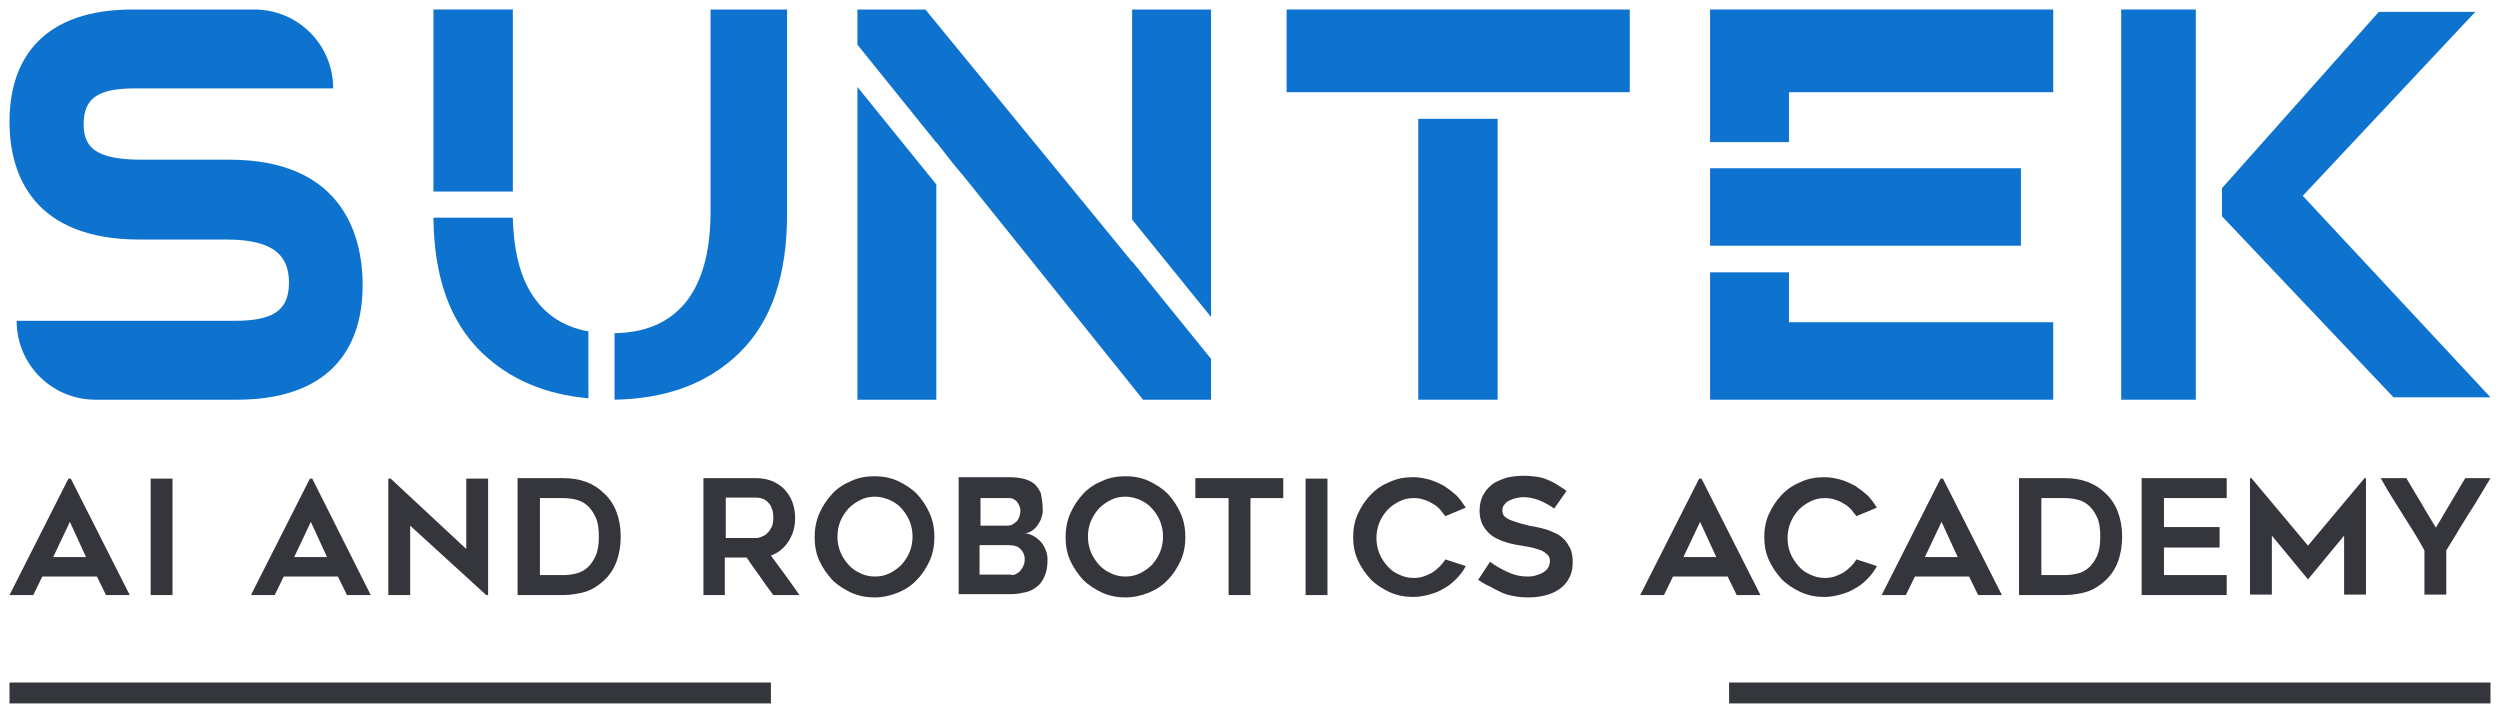 <?xml version="1.0" encoding="utf-8"?>
<!-- Generator: Adobe Illustrator 25.4.0, SVG Export Plug-In . SVG Version: 6.00 Build 0)  -->
<svg version="1.1" id="Layer_1" xmlns="http://www.w3.org/2000/svg" xmlns:xlink="http://www.w3.org/1999/xlink" x="0px" y="0px"
	 viewBox="0 0 526 150" style="enable-background:new 0 0 526 150;" xml:space="preserve">
<style type="text/css">
	.st0{fill:#0E72CF;}
	.st1{fill:#35363C;}
</style>
<g>
	<g>
		<g>
			<g>
				<polygon class="st0" points="484.5,41.2 520.8,2.5 500.5,2.5 467.5,39.6 467.5,45.5 503.6,83.6 524,83.6 				"/>
				<rect x="446.3" y="2" class="st0" width="15.7" height="82.1"/>
			</g>
			<g>
				<rect x="298.4" y="25" class="st0" width="16.7" height="59.1"/>
				<polygon class="st0" points="270.7,2 270.7,19.4 294.6,19.4 294.6,19.4 317.5,19.4 317.5,19.4 342.9,19.4 342.9,2 				"/>
			</g>
			<g>
				<path class="st0" d="M123.7,69.7c-4.4-0.8-7.9-2.8-10.5-6c-3.4-4.1-5.1-10-5.3-17.9H91.2c0.1,12.5,3.5,22,10.2,28.4
					c5.8,5.6,13.3,8.8,22.4,9.6V69.7z"/>
				<rect x="91.2" y="2" class="st0" width="16.7" height="38.3"/>
				<path class="st0" d="M149.5,2v42.5c0,8.5-1.8,14.9-5.3,19.2c-3.5,4.2-8.4,6.3-14.9,6.4v14c10.9-0.2,19.6-3.4,26.2-9.8
					c6.8-6.6,10.1-16.3,10.1-29.3V2H149.5z"/>
			</g>
			<g>
				<polygon class="st0" points="180.4,18.3 180.4,84.1 197,84.1 197,38.8 				"/>
				<polygon class="st0" points="254.8,66.7 254.8,2 238.2,2 238.2,46.2 				"/>
				<polygon class="st0" points="238.2,55 238.2,55.1 194.7,2 180.4,2 180.4,9.4 197,30 197,29.9 200.6,34.5 203.1,37.5 203.1,37.5 
					240.5,84.1 254.8,84.1 254.8,75.5 				"/>
			</g>
			<g>
				<polygon class="st0" points="359.8,2 359.8,29.9 376.4,29.9 376.4,19.4 432,19.4 432,2 				"/>
				<polygon class="st0" points="359.8,35.4 359.8,51.7 380.1,51.7 380.1,51.7 425.2,51.7 425.2,35.4 376.4,35.4 376.4,35.4 				"/>
				<polygon class="st0" points="376.4,57.3 359.8,57.3 359.8,84.1 432,84.1 432,67.8 376.4,67.8 				"/>
			</g>
			<g>
				<path class="st0" d="M70.1,18.6L70.1,18.6l-41.6,0c-7.5,0-10.9,1.8-10.9,7.5c0,5,2.6,7.5,12.3,7.5h18.4c22.7,0,28,14.6,28,26.4
					c0,13.9-7.5,24.1-26.5,24.1H20.1c-9.2,0-16.6-7.4-16.6-16.6v0h45.8c7.9,0,11.5-2,11.5-8c0-5.4-2.8-9.1-13.1-9.1H29.4
					C7.2,50.4,2,37,2,25.6C2,12,9.4,2,27.9,2h25.6C62.7,2,70.1,9.4,70.1,18.6z"/>
			</g>
		</g>
	</g>
	<g>
		<path class="st1" d="M2,125.2l12.4-24.5h0.5l12.4,24.5h-5l-1.9-3.9H8.9L7,125.2H2z M11.2,117.2h6.9l-3.4-7.4L11.2,117.2z"/>
		<path class="st1" d="M36.3,125.2h-4.6v-24.5h4.6V125.2z"/>
		<path class="st1" d="M52.8,125.2l12.4-24.5h0.5L78,125.2h-5l-1.9-3.9H59.7l-1.9,3.9H52.8z M61.9,117.2h6.9l-3.4-7.4L61.9,117.2z"
			/>
		<path class="st1" d="M102.3,125.2l-16-14.6v14.6h-4.6v-24.5h0.5l15.9,14.8v-14.8h4.6v24.5H102.3z"/>
		<path class="st1" d="M118.5,125.2h-9.6v-24.6h9.6c3.5,0,6.3,1,8.5,3.1c1.2,1.1,2.1,2.4,2.7,4c0.6,1.6,0.9,3.3,0.9,5.2
			c0,1.9-0.3,3.7-0.9,5.3c-0.6,1.6-1.5,2.9-2.7,4c-1.1,1-2.3,1.8-3.8,2.3C121.8,124.9,120.2,125.2,118.5,125.2z M113.6,121h4.9
			c0.9,0,1.7-0.1,2.6-0.3c0.9-0.2,1.7-0.6,2.4-1.2c0.7-0.6,1.3-1.4,1.8-2.5c0.5-1.1,0.7-2.4,0.7-4.1s-0.2-3.1-0.7-4.1
			c-0.5-1.1-1.1-1.9-1.8-2.5c-0.7-0.6-1.5-1-2.4-1.2c-0.9-0.2-1.7-0.3-2.6-0.3h-4.9V121z"/>
		<path class="st1" d="M152.6,125.2H148v-24.6h11c1.2,0,2.4,0.2,3.4,0.6c1,0.4,1.9,1,2.6,1.7c0.7,0.8,1.3,1.6,1.7,2.7
			c0.4,1,0.6,2.2,0.6,3.4c0,1.9-0.5,3.5-1.4,4.9c-0.9,1.4-2.1,2.4-3.7,3c2,2.7,4.1,5.5,6,8.3h-5.5c-1-1.3-1.9-2.6-2.8-3.9
			c-0.9-1.3-1.9-2.6-2.8-4h-4.6V125.2z M152.6,113.2h6.4c0.4,0,0.9-0.1,1.3-0.3c0.5-0.2,0.9-0.4,1.2-0.8c0.4-0.3,0.6-0.8,0.9-1.3
			c0.2-0.5,0.3-1.1,0.3-1.8c0-0.4,0-0.8-0.1-1.3c-0.1-0.5-0.3-1-0.5-1.4c-0.3-0.4-0.6-0.8-1.1-1.1c-0.5-0.3-1.1-0.5-1.9-0.5h-6.4
			V113.2z"/>
		<path class="st1" d="M184,125.7c-1.7,0-3.3-0.3-4.9-1c-1.5-0.7-2.9-1.6-4-2.7c-1.1-1.2-2-2.5-2.7-4c-0.7-1.5-1-3.2-1-5
			c0-1.7,0.3-3.4,1-5c0.7-1.6,1.6-2.9,2.7-4.1c1.1-1.2,2.5-2.1,4-2.7c1.5-0.7,3.1-1,4.9-1c1.7,0,3.4,0.3,4.9,1
			c1.5,0.7,2.9,1.6,4,2.7c1.1,1.2,2,2.5,2.7,4.1c0.7,1.6,1,3.2,1,5c0,1.8-0.3,3.4-1,5c-0.7,1.5-1.6,2.9-2.7,4
			c-1.1,1.2-2.5,2.1-4,2.7C187.4,125.3,185.8,125.7,184,125.7z M184.1,104.5c-1.1,0-2.1,0.2-3.1,0.7c-1,0.5-1.8,1.1-2.5,1.8
			c-0.7,0.8-1.3,1.7-1.7,2.7c-0.4,1-0.6,2.1-0.6,3.2c0,1.1,0.2,2.2,0.6,3.2c0.4,1,1,1.9,1.7,2.7c0.7,0.8,1.6,1.4,2.5,1.8
			c1,0.5,2,0.7,3.1,0.7c1.1,0,2.1-0.2,3.1-0.7c1-0.5,1.8-1.1,2.5-1.8c0.7-0.8,1.3-1.7,1.7-2.7c0.4-1,0.6-2.1,0.6-3.2
			c0-1.1-0.2-2.2-0.6-3.2c-0.4-1-1-1.9-1.7-2.7c-0.7-0.8-1.6-1.4-2.5-1.8C186.2,104.8,185.2,104.5,184.1,104.5z"/>
		<path class="st1" d="M219.4,107.4c0,0.5-0.1,1-0.3,1.6c-0.2,0.6-0.5,1.1-0.8,1.5c-0.3,0.5-0.8,0.9-1.2,1.2c-0.5,0.3-1,0.5-1.6,0.5
			c0.6,0,1.2,0.2,1.8,0.5c0.6,0.3,1.1,0.7,1.6,1.2c0.5,0.5,0.8,1.1,1.1,1.8c0.3,0.7,0.4,1.4,0.4,2.1c0,1.3-0.2,2.5-0.6,3.4
			c-0.4,0.9-0.9,1.7-1.6,2.2c-0.7,0.6-1.5,1-2.4,1.2c-0.9,0.2-1.9,0.4-2.9,0.4h-11.2v-24.6h10.7c1,0,1.9,0.1,2.8,0.3
			c0.9,0.2,1.6,0.5,2.3,1c0.6,0.5,1.1,1.2,1.5,2.1C219.2,104.9,219.4,106,219.4,107.4z M206.2,110.6h5.7c0.5,0,0.9-0.1,1.2-0.3
			c0.3-0.2,0.6-0.4,0.9-0.7c0.2-0.3,0.4-0.6,0.5-1c0.1-0.4,0.2-0.7,0.2-1.1c0-0.4-0.1-0.7-0.2-1c-0.1-0.3-0.3-0.6-0.5-0.9
			c-0.2-0.2-0.5-0.5-0.8-0.6c-0.3-0.2-0.6-0.2-0.9-0.2h-6V110.6z M212.8,121c0.4,0,0.8-0.1,1.1-0.3s0.7-0.4,0.9-0.8
			c0.3-0.3,0.5-0.7,0.6-1.1c0.2-0.4,0.2-0.8,0.2-1.2c0-0.8-0.3-1.5-0.9-2.1c-0.6-0.6-1.4-0.8-2.5-0.8h-6.1v6.2H212.8z"/>
		<path class="st1" d="M236.8,125.7c-1.7,0-3.3-0.3-4.9-1c-1.5-0.7-2.9-1.6-4-2.7c-1.1-1.2-2-2.5-2.7-4c-0.7-1.5-1-3.2-1-5
			c0-1.7,0.3-3.4,1-5c0.7-1.6,1.6-2.9,2.7-4.1c1.1-1.2,2.5-2.1,4-2.7c1.5-0.7,3.1-1,4.9-1c1.7,0,3.4,0.3,4.9,1
			c1.5,0.7,2.9,1.6,4,2.7c1.1,1.2,2,2.5,2.7,4.1c0.7,1.6,1,3.2,1,5c0,1.8-0.3,3.4-1,5c-0.7,1.5-1.6,2.9-2.7,4
			c-1.1,1.2-2.5,2.1-4,2.7C240.2,125.3,238.5,125.7,236.8,125.7z M236.8,104.5c-1.1,0-2.1,0.2-3.1,0.7c-1,0.5-1.8,1.1-2.5,1.8
			c-0.7,0.8-1.3,1.7-1.7,2.7c-0.4,1-0.6,2.1-0.6,3.2c0,1.1,0.2,2.2,0.6,3.2c0.4,1,1,1.9,1.7,2.7c0.7,0.8,1.6,1.4,2.5,1.8
			c1,0.5,2,0.7,3.1,0.7c1.1,0,2.1-0.2,3.1-0.7c1-0.5,1.8-1.1,2.5-1.8c0.7-0.8,1.3-1.7,1.7-2.7c0.4-1,0.6-2.1,0.6-3.2
			c0-1.1-0.2-2.2-0.6-3.2c-0.4-1-1-1.9-1.7-2.7c-0.7-0.8-1.6-1.4-2.5-1.8C239,104.8,237.9,104.5,236.8,104.5z"/>
		<path class="st1" d="M270,104.8h-6.9v20.4h-4.6v-20.4h-7v-4.2H270V104.8z"/>
		<path class="st1" d="M279.3,125.2h-4.6v-24.5h4.6V125.2z"/>
		<path class="st1" d="M308.4,119.1c-0.5,1-1.2,1.9-2,2.7c-0.8,0.8-1.6,1.5-2.6,2c-0.9,0.6-2,1-3.1,1.3c-1.1,0.3-2.2,0.5-3.4,0.5
			c-1.7,0-3.3-0.3-4.9-1c-1.5-0.7-2.9-1.6-4-2.7c-1.1-1.2-2-2.5-2.7-4c-0.7-1.5-1-3.2-1-4.9c0-1.7,0.3-3.4,1-4.9
			c0.7-1.5,1.6-2.9,2.7-4c1.1-1.2,2.5-2.1,4-2.7c1.5-0.7,3.1-1,4.9-1c1.2,0,2.3,0.2,3.4,0.5c1.1,0.3,2.1,0.8,3.1,1.3
			c0.9,0.6,1.8,1.3,2.6,2c0.8,0.8,1.4,1.7,2,2.6l-4.3,1.8c-0.4-0.5-0.8-1-1.2-1.5c-0.5-0.5-1-0.9-1.6-1.2c-0.6-0.4-1.2-0.6-1.8-0.8
			c-0.6-0.2-1.3-0.3-2-0.3c-1.1,0-2.1,0.2-3.1,0.7s-1.8,1.1-2.5,1.8c-0.7,0.8-1.3,1.7-1.7,2.7c-0.4,1-0.6,2.1-0.6,3.2
			c0,1.1,0.2,2.2,0.6,3.2s1,1.9,1.7,2.7c0.7,0.8,1.5,1.4,2.5,1.8c1,0.5,2,0.7,3.1,0.7c0.7,0,1.3-0.1,2-0.3c0.6-0.2,1.2-0.5,1.8-0.8
			c0.6-0.4,1.1-0.8,1.6-1.3c0.5-0.5,0.9-1,1.2-1.5L308.4,119.1z"/>
		<path class="st1" d="M311,122l2.5-3.8c1.2,0.9,2.5,1.6,3.8,2.2c1.3,0.6,2.6,0.9,4.1,0.9c0.8,0,1.4-0.1,2-0.3
			c0.6-0.2,1.1-0.4,1.5-0.7c0.4-0.3,0.7-0.6,0.9-1c0.2-0.4,0.3-0.8,0.3-1.2c0-0.5-0.1-0.9-0.4-1.3c-0.3-0.3-0.7-0.6-1.2-0.9
			c-0.5-0.2-1.1-0.4-1.8-0.6c-0.7-0.2-1.4-0.3-2.1-0.4c-0.5-0.1-1.1-0.2-1.7-0.3s-1.3-0.3-2-0.5c-0.7-0.2-1.4-0.5-2-0.8
			c-0.7-0.3-1.3-0.8-1.8-1.3c-0.5-0.5-1-1.2-1.3-1.9c-0.3-0.7-0.5-1.6-0.5-2.6c0-1.4,0.3-2.6,0.9-3.6c0.6-1,1.3-1.7,2.2-2.3
			c0.9-0.5,1.9-0.9,3-1.2c1.1-0.2,2.2-0.3,3.2-0.3s1.9,0.1,2.7,0.2c0.8,0.1,1.5,0.3,2.2,0.6c0.7,0.3,1.4,0.6,2,1
			c0.7,0.4,1.4,0.9,2.1,1.4l-2.6,3.7c-1.1-0.8-2.3-1.4-3.3-1.8c-1.1-0.4-2.2-0.6-3.3-0.6c-0.4,0-0.9,0.1-1.4,0.2
			c-0.5,0.1-1,0.3-1.4,0.5c-0.5,0.2-0.8,0.5-1.1,0.9c-0.3,0.3-0.4,0.8-0.4,1.3c0,0.5,0.2,0.9,0.5,1.2c0.4,0.3,0.8,0.6,1.4,0.8
			c0.6,0.2,1.2,0.4,1.8,0.6c0.7,0.2,1.3,0.3,1.9,0.5c0.5,0.1,1,0.2,1.6,0.3c0.6,0.1,1.3,0.3,2,0.5c0.7,0.2,1.3,0.5,2,0.8
			c0.7,0.3,1.3,0.8,1.8,1.3c0.5,0.5,0.9,1.2,1.3,1.9c0.3,0.8,0.5,1.7,0.5,2.8c0,1.3-0.2,2.4-0.7,3.3c-0.4,0.9-1.1,1.7-1.9,2.3
			c-0.8,0.6-1.8,1.1-2.9,1.4c-1.1,0.3-2.4,0.5-3.7,0.5c-1.3,0-2.4-0.1-3.3-0.3c-1-0.2-1.8-0.4-2.6-0.8s-1.5-0.7-2.3-1.2
			C312.5,123,311.8,122.5,311,122z"/>
		<path class="st1" d="M345.1,125.2l12.4-24.5h0.5l12.4,24.5h-5l-1.9-3.9H352l-1.9,3.9H345.1z M354.2,117.2h6.9l-3.4-7.4
			L354.2,117.2z"/>
		<path class="st1" d="M394.9,119.1c-0.5,1-1.2,1.9-2,2.7c-0.8,0.8-1.6,1.5-2.6,2c-0.9,0.6-2,1-3.1,1.3c-1.1,0.3-2.2,0.5-3.4,0.5
			c-1.7,0-3.3-0.3-4.9-1c-1.5-0.7-2.9-1.6-4-2.7c-1.1-1.2-2-2.5-2.7-4c-0.7-1.5-1-3.2-1-4.9c0-1.7,0.3-3.4,1-4.9
			c0.7-1.5,1.6-2.9,2.7-4c1.1-1.2,2.5-2.1,4-2.7c1.5-0.7,3.1-1,4.9-1c1.2,0,2.3,0.2,3.4,0.5c1.1,0.3,2.1,0.8,3.1,1.3
			c0.9,0.6,1.8,1.3,2.6,2c0.8,0.8,1.4,1.7,2,2.6l-4.3,1.8c-0.4-0.5-0.8-1-1.2-1.5c-0.5-0.5-1-0.9-1.6-1.2c-0.6-0.4-1.2-0.6-1.8-0.8
			c-0.6-0.2-1.3-0.3-2-0.3c-1.1,0-2.1,0.2-3.1,0.7c-1,0.5-1.8,1.1-2.5,1.8c-0.7,0.8-1.3,1.7-1.7,2.7c-0.4,1-0.6,2.1-0.6,3.2
			c0,1.1,0.2,2.2,0.6,3.2c0.4,1,1,1.9,1.7,2.7c0.7,0.8,1.5,1.4,2.5,1.8c1,0.5,2,0.7,3.1,0.7c0.7,0,1.3-0.1,2-0.3
			c0.6-0.2,1.2-0.5,1.8-0.8c0.6-0.4,1.1-0.8,1.6-1.3c0.5-0.5,0.9-1,1.2-1.5L394.9,119.1z"/>
		<path class="st1" d="M395.9,125.2l12.4-24.5h0.5l12.4,24.5h-5l-1.9-3.9h-11.4l-1.9,3.9H395.9z M405,117.2h6.9l-3.4-7.4L405,117.2z
			"/>
		<path class="st1" d="M434.4,125.2h-9.6v-24.6h9.6c3.5,0,6.3,1,8.5,3.1c1.2,1.1,2.1,2.4,2.7,4c0.6,1.6,0.9,3.3,0.9,5.2
			c0,1.9-0.3,3.7-0.9,5.3c-0.6,1.6-1.5,2.9-2.7,4c-1.1,1-2.3,1.8-3.8,2.3C437.7,124.9,436.1,125.2,434.4,125.2z M429.5,121h4.9
			c0.9,0,1.7-0.1,2.6-0.3c0.9-0.2,1.7-0.6,2.4-1.2c0.7-0.6,1.3-1.4,1.8-2.5c0.5-1.1,0.7-2.4,0.7-4.1s-0.2-3.1-0.7-4.1
			c-0.5-1.1-1.1-1.9-1.8-2.5c-0.7-0.6-1.5-1-2.4-1.2c-0.9-0.2-1.7-0.3-2.6-0.3h-4.9V121z"/>
		<path class="st1" d="M455.3,104.8v6.1h11.7v4.3h-11.7v5.8h13.2v4.2h-17.9v-24.6h17.9v4.2H455.3z"/>
		<path class="st1" d="M497.8,100.6v24.5h-4.6v-12.4l-7.6,9.2l-7.6-9.2v12.4h-4.6v-24.5h0.3l11.9,14.2l11.9-14.2H497.8z"/>
		<path class="st1" d="M524,100.6c-0.6,1-1.3,2.2-2.1,3.5c-0.8,1.3-1.6,2.7-2.5,4c-0.8,1.4-1.7,2.7-2.5,4.1
			c-0.8,1.3-1.5,2.5-2.2,3.6v9.3h-4.6v-9.3c-1.4-2.6-3-5.1-4.6-7.6s-3.2-5.1-4.6-7.6h5.4c1,1.7,2,3.4,3.1,5.2c1,1.8,2.1,3.5,3.1,5.2
			c0.5-0.8,1-1.6,1.5-2.5c0.5-0.9,1.1-1.8,1.6-2.7c0.5-0.9,1.1-1.8,1.6-2.7c0.5-0.9,1-1.7,1.5-2.5H524z"/>
	</g>
	<g>
		<rect x="2" y="143.6" class="st1" width="160.2" height="4.4"/>
		<rect x="363.8" y="143.6" class="st1" width="160.2" height="4.4"/>
	</g>
</g>
</svg>
